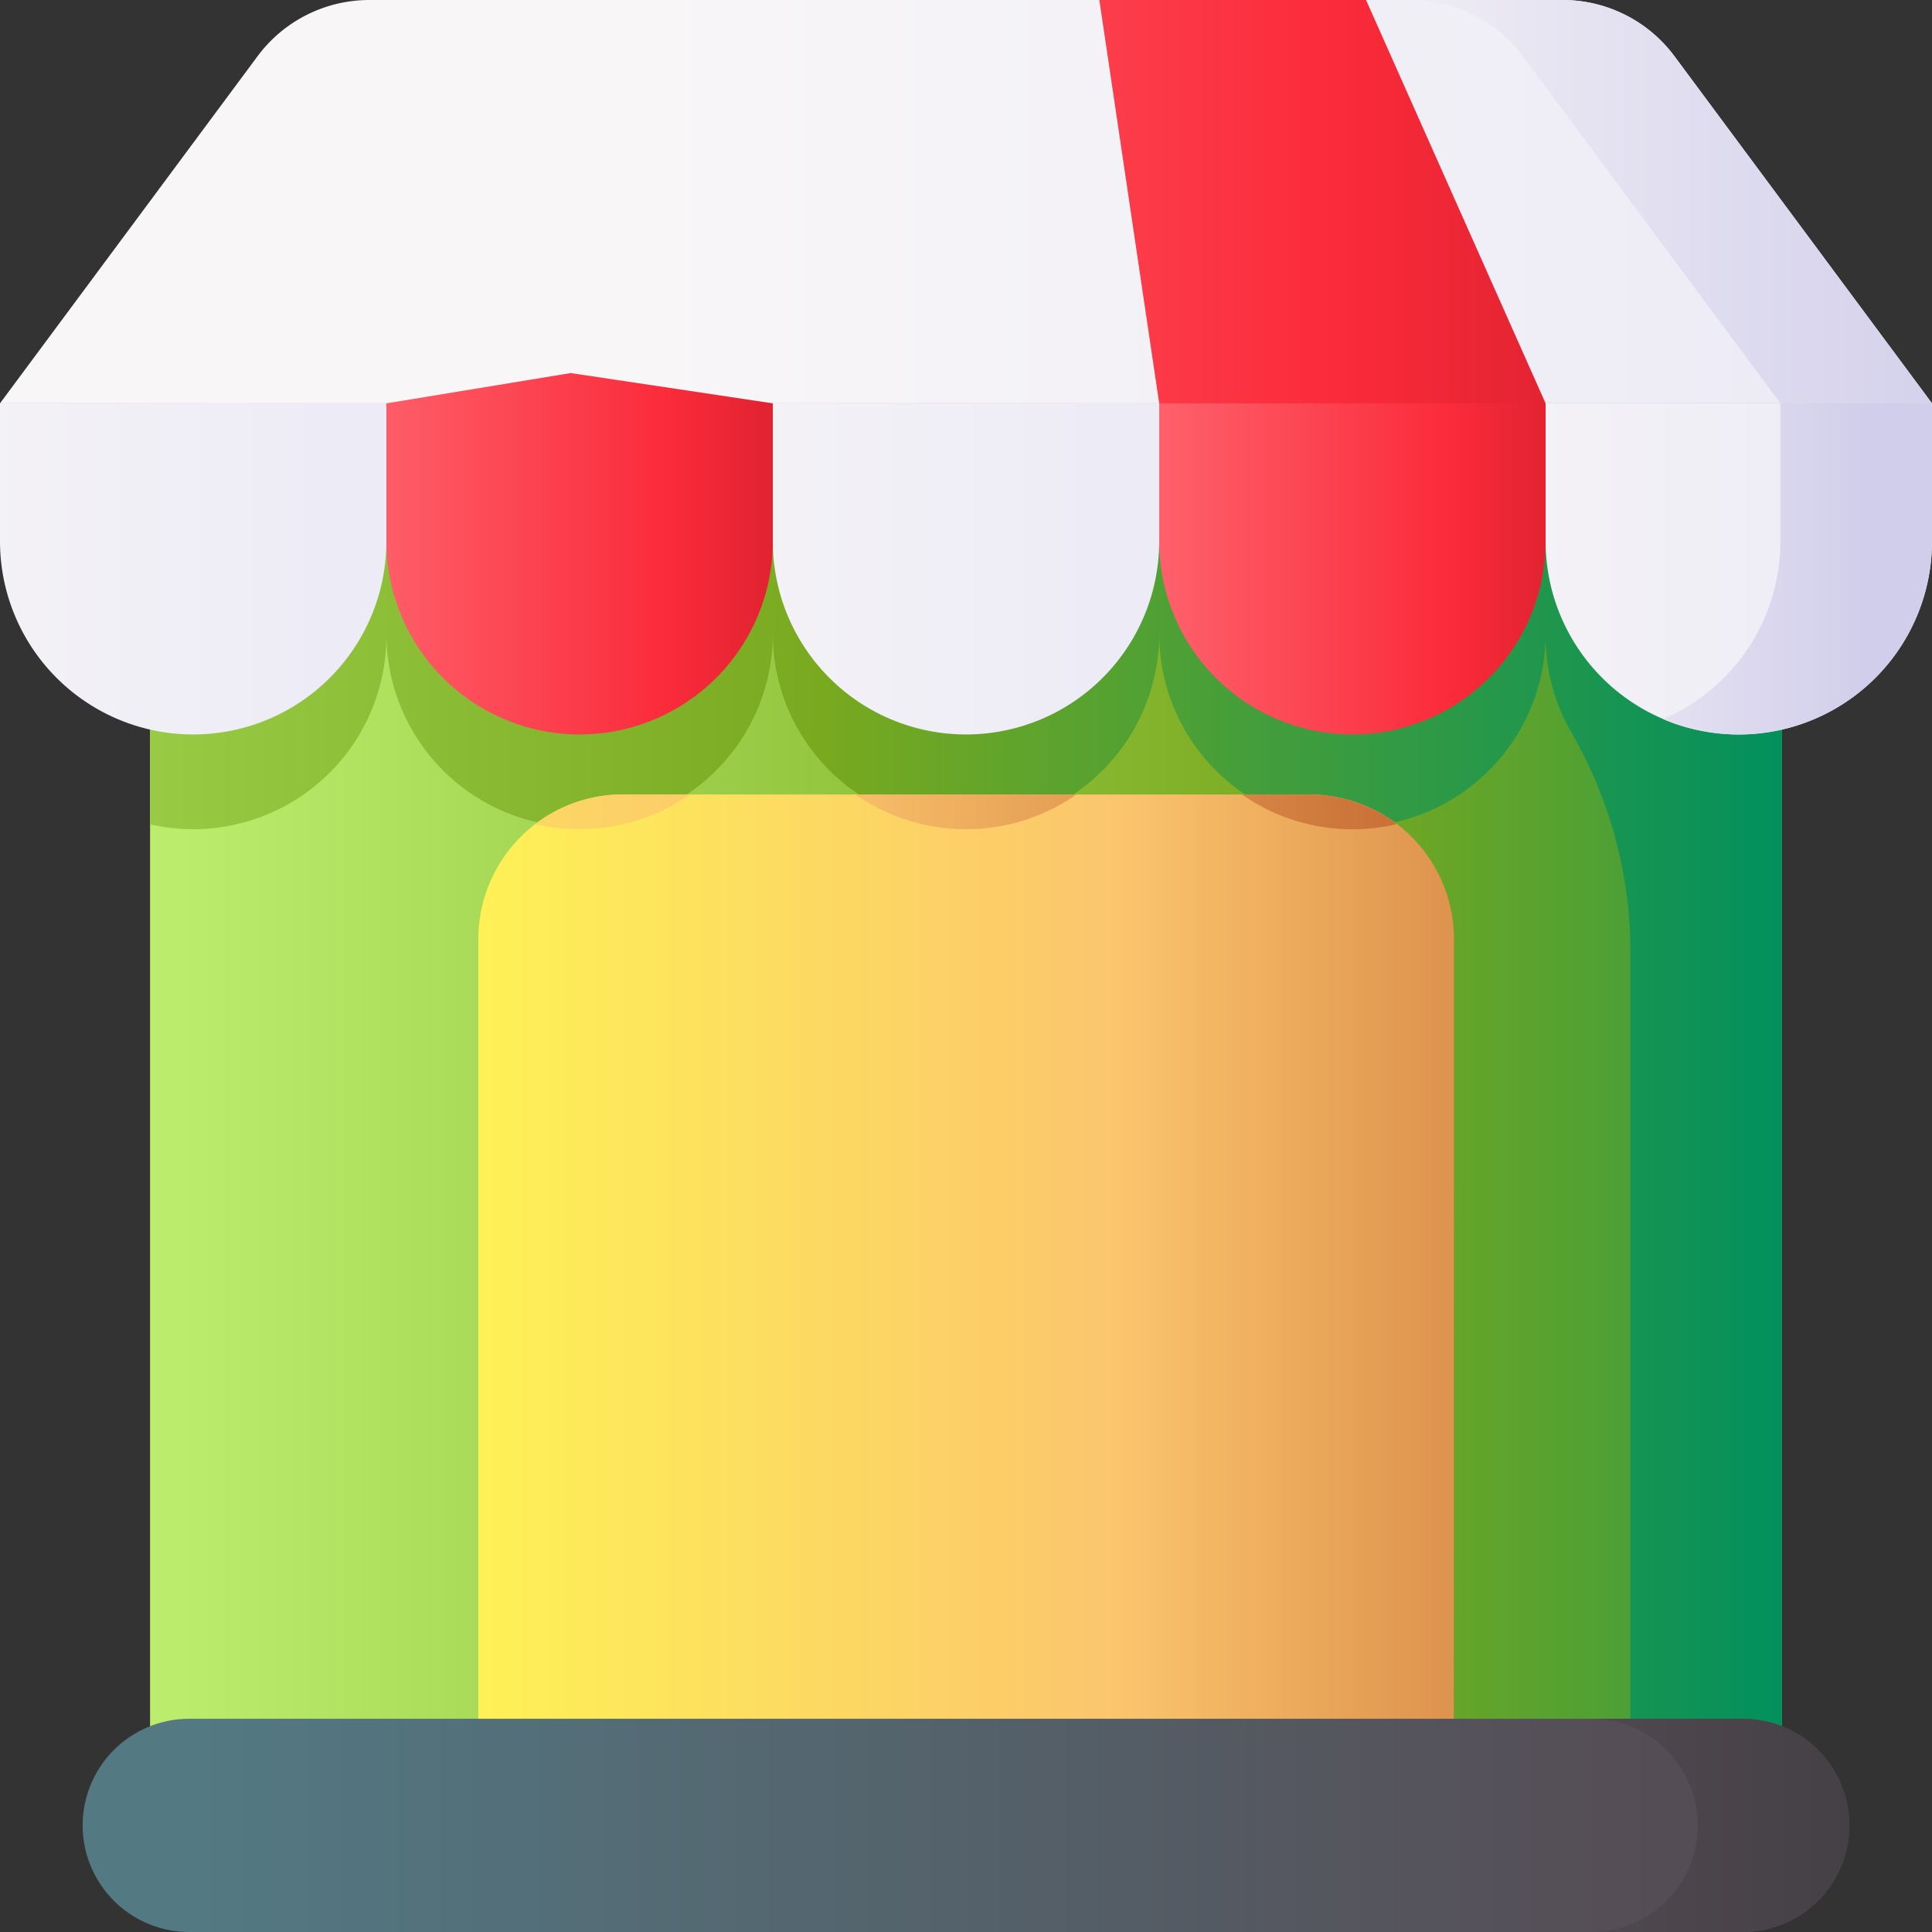 <svg id="Group_1555" data-name="Group 1555" xmlns="http://www.w3.org/2000/svg" xmlns:xlink="http://www.w3.org/1999/xlink" width="78.237" height="78.237" viewBox="0 0 78.237 78.237">
  <rect x="0" y="0" width="78.237" height="78.237" fill="#333333" stroke="none"/>
  <defs>
    <linearGradient id="linear-gradient" x1="0.02" y1="0.5" x2="1.218" y2="0.5" gradientUnits="objectBoundingBox">
      <stop offset="0" stop-color="#bbec6c"/>
      <stop offset="0.586" stop-color="#78a91f"/>
      <stop offset="1" stop-color="#02905d"/>
    </linearGradient>
    <linearGradient id="linear-gradient-2" x1="-0.422" y1="0.5" x2="1.004" y2="0.5" xlink:href="#linear-gradient"/>
    <linearGradient id="linear-gradient-3" x1="0.006" y1="0.5" x2="1.254" y2="0.5" gradientUnits="objectBoundingBox">
      <stop offset="0" stop-color="#fef056"/>
      <stop offset="0.521" stop-color="#fbc56d"/>
      <stop offset="1" stop-color="#c86d36"/>
    </linearGradient>
    <linearGradient id="linear-gradient-4" x1="-1.098" y1="0.5" x2="1.645" y2="0.5" gradientUnits="objectBoundingBox">
      <stop offset="0" stop-color="#f8f6f7"/>
      <stop offset="0.179" stop-color="#f8f6f7"/>
      <stop offset="1" stop-color="#e7e6f5"/>
    </linearGradient>
    <linearGradient id="linear-gradient-7" x1="0.133" y1="0.5" x2="1.242" y2="0.5" xlink:href="#linear-gradient-4"/>
    <linearGradient id="linear-gradient-8" x1="-0.108" y1="0.5" x2="1.298" y2="0.5" gradientUnits="objectBoundingBox">
      <stop offset="0" stop-color="#fe646f"/>
      <stop offset="0.593" stop-color="#fb2b3a"/>
      <stop offset="1" stop-color="#c41926"/>
    </linearGradient>
    <linearGradient id="linear-gradient-9" x1="-0.049" y1="0.5" x2="1.302" y2="0.5" xlink:href="#linear-gradient-8"/>
    <linearGradient id="linear-gradient-10" x1="-1.098" y1="0.5" x2="1.645" y2="0.5" xlink:href="#linear-gradient-8"/>
    <linearGradient id="linear-gradient-12" x1="0.058" y1="0.5" x2="1.423" y2="0.5" gradientUnits="objectBoundingBox">
      <stop offset="0" stop-color="#537983"/>
      <stop offset="0.593" stop-color="#554e56"/>
      <stop offset="1" stop-color="#433f43"/>
    </linearGradient>
    <linearGradient id="linear-gradient-13" x1="-2.983" y1="0.5" x2="1.133" y2="0.5" xlink:href="#linear-gradient-12"/>
    <linearGradient id="linear-gradient-14" x1="-3.188" x2="2.509" xlink:href="#linear-gradient-3"/>
    <linearGradient id="linear-gradient-15" x1="-2.48" x2="5.65" xlink:href="#linear-gradient-3"/>
    <linearGradient id="linear-gradient-16" x1="-7.046" x2="1.083" xlink:href="#linear-gradient-3"/>
    <linearGradient id="linear-gradient-17" x1="-0.382" y1="0.5" x2="1.121" y2="0.5" gradientUnits="objectBoundingBox">
      <stop offset="0" stop-color="#f8f6f7"/>
      <stop offset="1" stop-color="#d1ceeb"/>
    </linearGradient>
    <linearGradient id="linear-gradient-18" x1="-0.817" y1="0.5" x2="0.752" y2="0.5" xlink:href="#linear-gradient-17"/>
  </defs>
  <g id="Group_1527" data-name="Group 1527">
    <path id="Path_2143" data-name="Path 2143" d="M39.6,106.472h66.088v60.37H39.6Z" transform="translate(-33.523 -90.139)" fill="url(#linear-gradient)"/>
    <path id="Path_2144" data-name="Path 2144" d="M105.687,106.47v60.37H99.548v-38a17.745,17.745,0,0,0-2.362-8.994,7.791,7.791,0,0,1-1.072-3.956,7.824,7.824,0,0,1-15.647,0,7.824,7.824,0,0,1-15.647,0,7.824,7.824,0,0,1-15.647,0A7.83,7.83,0,0,1,39.6,123.52V106.47Z" transform="translate(-33.525 -90.137)" fill="url(#linear-gradient-2)"/>
    <path id="Path_2145" data-name="Path 2145" d="M165.749,254.257h-39.5V215.582a5.854,5.854,0,0,1,5.854-5.854h27.8a5.854,5.854,0,0,1,5.854,5.854Z" transform="translate(-106.878 -177.555)" fill="url(#linear-gradient-3)"/>
    <g id="Group_1523" data-name="Group 1523">
      <path id="Path_2146" data-name="Path 2146" d="M7.824,119.881A7.824,7.824,0,0,1,0,112.058v-5.586H15.647v5.586A7.824,7.824,0,0,1,7.824,119.881Z" transform="translate(0 -90.139)" fill="url(#linear-gradient-4)"/>
      <path id="Path_2147" data-name="Path 2147" d="M211.824,119.881A7.824,7.824,0,0,1,204,112.058v-5.586h15.647v5.586A7.824,7.824,0,0,1,211.824,119.881Z" transform="translate(-172.705 -90.139)" fill="url(#linear-gradient-4)"/>
      <path id="Path_2148" data-name="Path 2148" d="M415.824,119.881A7.824,7.824,0,0,1,408,112.058v-5.586h15.647v5.586A7.824,7.824,0,0,1,415.824,119.881Z" transform="translate(-345.41 -90.139)" fill="url(#linear-gradient-4)"/>
      <path id="Path_2149" data-name="Path 2149" d="M14.957,0H63.28a5.639,5.639,0,0,1,4.529,2.279L78.237,16.333H0L10.428,2.279A5.639,5.639,0,0,1,14.957,0Z" fill="url(#linear-gradient-7)"/>
      <path id="Path_2150" data-name="Path 2150" d="M109.824,113.108A7.824,7.824,0,0,1,102,105.285V99.7l7.463-1.227,8.185,1.227v5.586A7.824,7.824,0,0,1,109.824,113.108Z" transform="translate(-86.353 -83.366)" fill="url(#linear-gradient-8)"/>
      <path id="Path_2151" data-name="Path 2151" d="M313.824,114.8A7.824,7.824,0,0,1,306,106.978v-5.586l8.086-.92,7.562.92v5.586A7.824,7.824,0,0,1,313.824,114.8Z" transform="translate(-259.058 -85.059)" fill="url(#linear-gradient-9)"/>
      <path id="Path_2152" data-name="Path 2152" d="M301,0H290.2l2.424,16.333h15.647Z" transform="translate(-245.682)" fill="url(#linear-gradient-10)"/>
      <path id="Path_2153" data-name="Path 2153" d="M109.271,0,102,16.333h15.647L120.071,0Z" transform="translate(-86.353)" fill="url(#linear-gradient-10)"/>
    </g>
    <g id="Group_1524" data-name="Group 1524" transform="translate(3.348 69.602)">
      <path id="Path_2154" data-name="Path 2154" d="M89.047,453.712H26.14a4.317,4.317,0,0,0,0,8.635H89.047a4.317,4.317,0,1,0,0-8.635Z" transform="translate(-21.823 -453.712)" fill="url(#linear-gradient-12)"/>
      <path id="Path_2155" data-name="Path 2155" d="M426.152,453.712h-6.139a4.317,4.317,0,1,1,0,8.635h6.139a4.317,4.317,0,1,0,0-8.635Z" transform="translate(-358.928 -453.712)" fill="url(#linear-gradient-13)"/>
    </g>
    <g id="Group_1526" data-name="Group 1526" transform="translate(21.676 32.174)">
      <path id="Path_2158" data-name="Path 2158" d="M230.32,211.133a7.785,7.785,0,0,0,4.471-1.406h-8.944A7.785,7.785,0,0,0,230.32,211.133Z" transform="translate(-212.878 -209.728)" fill="url(#linear-gradient-14)"/>
      <path id="Path_2159" data-name="Path 2159" d="M141.3,210.924a7.813,7.813,0,0,0,6.267-1.2h-2.722A5.828,5.828,0,0,0,141.3,210.924Z" transform="translate(-141.298 -209.728)" fill="url(#linear-gradient-15)"/>
      <path id="Path_2160" data-name="Path 2160" d="M330.57,209.729h-2.723a7.812,7.812,0,0,0,6.267,1.2A5.827,5.827,0,0,0,330.57,209.729Z" transform="translate(-299.23 -209.729)" fill="url(#linear-gradient-16)"/>
    </g>
    <path id="Path_2161" data-name="Path 2161" d="M383.149,2.279A5.639,5.639,0,0,0,378.62,0h-6.139a5.639,5.639,0,0,1,4.529,2.279l10.428,14.054h6.139Z" transform="translate(-315.34)" fill="url(#linear-gradient-17)"/>
    <path id="Path_2162" data-name="Path 2162" d="M443.744,106.472v5.586a7.826,7.826,0,0,1-4.754,7.2,7.827,7.827,0,0,0,10.893-7.2v-5.586Z" transform="translate(-371.646 -90.139)" fill="url(#linear-gradient-18)"/>
  </g>
</svg>

